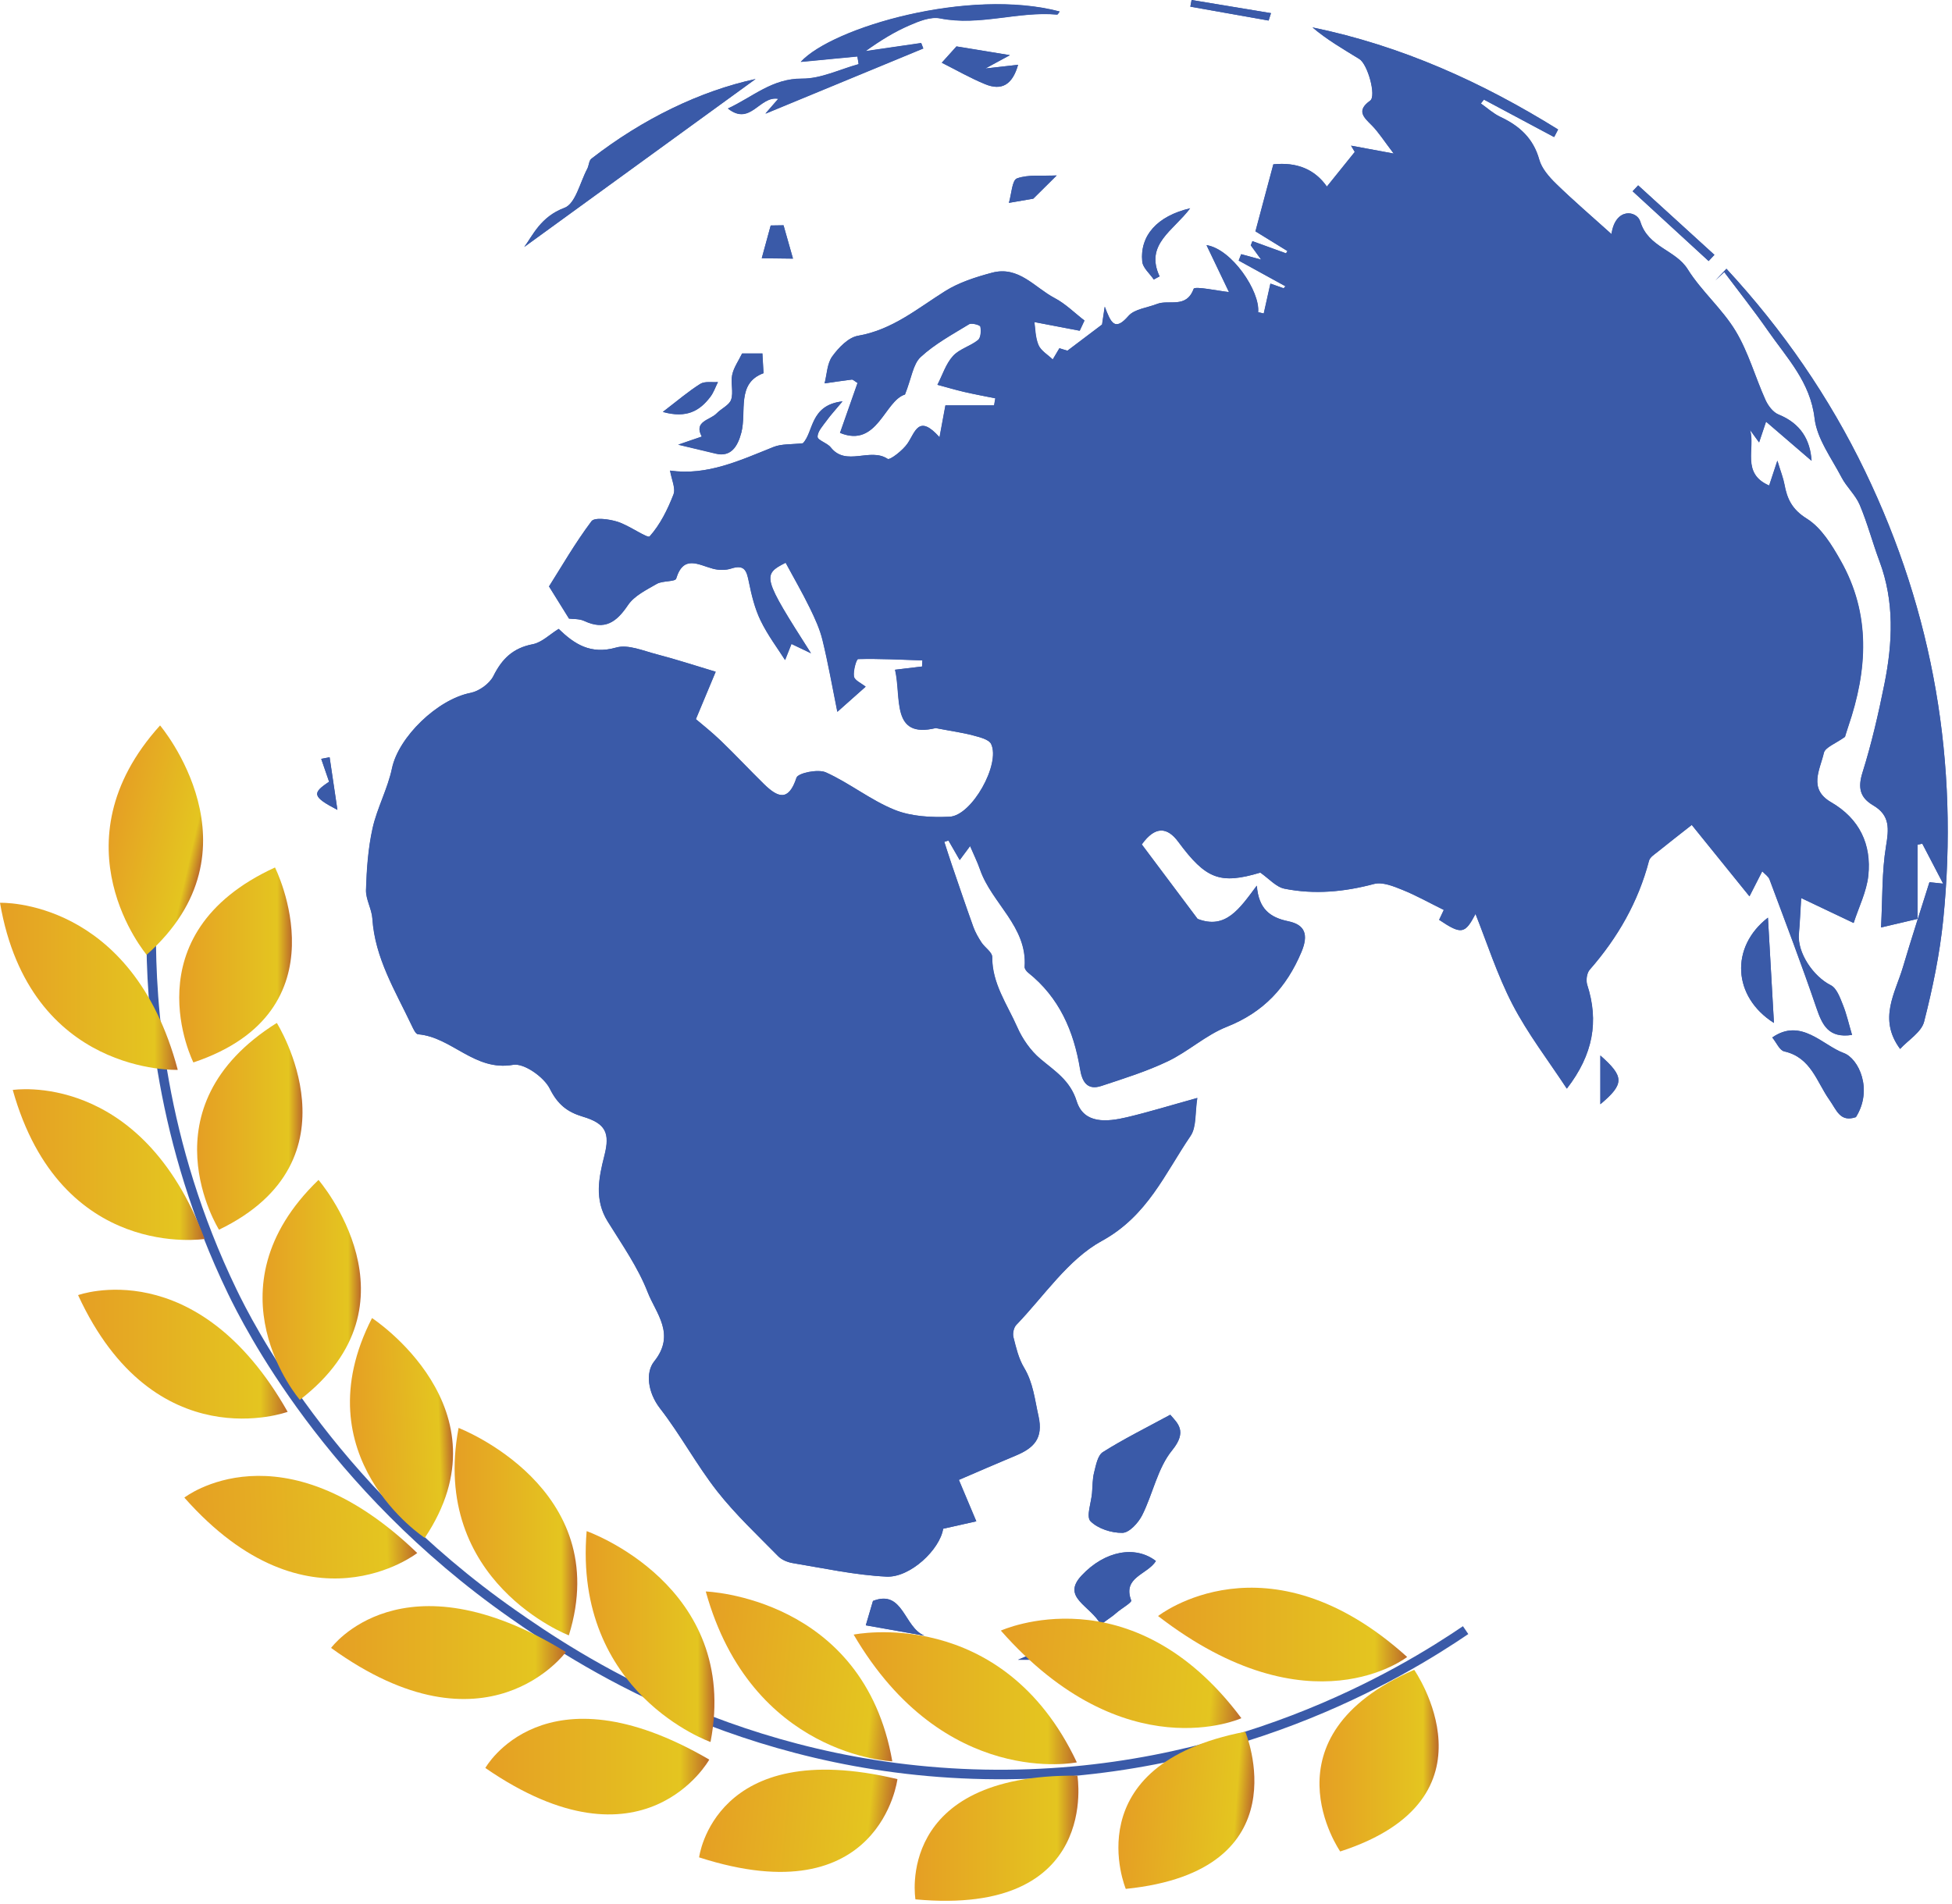 <svg width="205" height="200" viewBox="0 0 205 200" fill="none" xmlns="http://www.w3.org/2000/svg">
<path d="M15.88 97.7C15.83 105.5 16.78 119.9 24.39 135.66C26 138.98 34.47 155.96 53.84 169.53C60.15 173.95 77.68 185.88 103.37 186.38C129.05 186.88 147.39 175.67 153.92 171.23" stroke="#3A5AA8" stroke-miterlimit="10"/>
<path d="M163.21 14.39C163.35 14.13 163.48 13.86 163.62 13.6C155.66 8.65 147.2 4.81 137.83 2.88C139.36 4.18 141.07 5.16 142.75 6.2C143.64 6.75 144.55 10.09 143.89 10.57C142.41 11.63 143.2 12.31 144.07 13.18C144.78 13.9 145.33 14.78 146.36 16.13C144.3 15.75 143.09 15.53 141.88 15.3L142.27 15.96C141.3 17.16 140.33 18.36 139.34 19.6C138.073 17.793 136.2 17.013 133.72 17.26C133.07 19.71 132.47 21.97 131.84 24.3C132.85 24.92 134.03 25.65 135.2 26.37L135.05 26.61C133.87 26.18 132.7 25.76 131.52 25.33C131.46 25.48 131.41 25.62 131.35 25.77C131.61 26.13 131.88 26.5 132.44 27.27C131.38 26.98 130.86 26.84 130.34 26.7C130.25 26.92 130.17 27.14 130.08 27.37C131.72 28.27 133.36 29.17 134.99 30.07C134.93 30.14 134.86 30.21 134.8 30.28C134.2 30.07 133.6 29.86 133.41 29.79C133.14 30.99 132.93 31.96 132.71 32.93C132.51 32.88 132.32 32.84 132.12 32.79C132.33 30.61 129.36 26.16 126.7 25.75C127.65 27.75 128.42 29.34 129.06 30.68C127.98 30.57 125.46 30.03 125.35 30.34C124.57 32.45 122.75 31.43 121.5 31.93C120.48 32.33 119.14 32.46 118.51 33.18C117.05 34.86 116.65 33.89 116.01 32.21C115.85 33.29 115.74 34.02 115.73 34.09C114.33 35.14 113.35 35.88 112.09 36.84C111.99 36.81 111.42 36.63 111.25 36.58C110.94 37.11 110.74 37.44 110.55 37.76C110.03 37.26 109.31 36.84 109.05 36.24C108.7 35.42 108.71 34.46 108.62 33.83C109.98 34.09 111.68 34.41 113.38 34.74C113.55 34.38 113.71 34.03 113.88 33.67C112.84 32.87 111.9 31.91 110.75 31.31C108.65 30.21 106.97 27.89 104.16 28.65C102.46 29.11 100.71 29.66 99.25 30.58C96.33 32.41 93.71 34.65 90.1 35.27C89.08 35.45 88.06 36.52 87.4 37.43C86.85 38.19 86.84 39.31 86.59 40.27C87.55 40.13 88.5 39.99 89.46 39.87C89.56 39.86 89.69 40 90.05 40.23C89.44 41.96 88.82 43.74 88.21 45.47C92.13 47.08 92.87 42.1 95.03 41.44C95.73 39.68 95.87 38.25 96.68 37.5C98.16 36.13 100.01 35.13 101.76 34.06C102.02 33.9 102.92 34.14 102.95 34.31C103.04 34.76 103 35.48 102.7 35.72C101.89 36.37 100.73 36.66 100.07 37.4C99.32 38.23 98.97 39.4 98.44 40.42C99.38 40.67 100.31 40.95 101.26 41.17C102.34 41.42 103.43 41.62 104.52 41.84C104.48 42.09 104.44 42.33 104.39 42.58H99.28C99.07 43.7 98.91 44.57 98.66 45.93C96.47 43.48 96.13 45.35 95.31 46.57C94.82 47.3 93.45 48.36 93.21 48.2C91.35 46.97 88.85 49.05 87.23 46.99C86.87 46.53 85.86 46.25 85.85 45.88C85.85 45.31 86.41 44.72 86.8 44.18C87.2 43.62 87.68 43.11 88.47 42.16C85.03 42.55 85.45 45.4 84.31 46.56C83.09 46.7 82.08 46.61 81.23 46.95C77.7 48.36 74.25 49.99 70.36 49.43C70.52 50.38 70.97 51.29 70.72 51.94C70.11 53.51 69.33 55.1 68.22 56.34C68 56.59 66.06 55.18 64.83 54.8C63.97 54.53 62.43 54.32 62.11 54.75C60.39 57.04 58.96 59.53 57.65 61.6C58.46 62.91 59.09 63.92 59.75 64.98C60.15 65.03 60.83 64.98 61.36 65.23C63.53 66.24 64.74 65.34 65.94 63.56C66.6 62.58 67.88 61.96 68.97 61.33C69.57 60.99 70.9 61.12 71 60.78C71.77 58.24 73.35 59.34 74.87 59.74C75.47 59.9 76.2 59.91 76.78 59.72C78.23 59.25 78.41 60.02 78.64 61.13C78.92 62.51 79.26 63.92 79.87 65.18C80.62 66.73 81.68 68.13 82.44 69.33C82.5 69.18 82.78 68.48 83.11 67.64C83.79 67.96 84.33 68.22 85.16 68.62C80.07 60.63 80 60.37 82.5 59.11C83.36 60.7 84.26 62.26 85.05 63.88C85.58 64.96 86.09 66.08 86.37 67.23C86.96 69.64 87.39 72.09 87.93 74.77C89.16 73.68 89.98 72.95 90.9 72.13C90.46 71.77 89.74 71.47 89.67 71.06C89.57 70.46 89.92 69.23 90.11 69.23C92.36 69.17 94.61 69.29 96.86 69.37C96.86 69.58 96.84 69.8 96.83 70.01C95.87 70.12 94.9 70.24 93.99 70.35C94.68 73.33 93.55 77.6 98.26 76.48C99.99 76.81 101.11 76.96 102.19 77.25C102.87 77.43 103.84 77.66 104.08 78.15C105.09 80.25 102.06 85.68 99.72 85.79C97.8 85.88 95.69 85.77 93.95 85.07C91.42 84.05 89.22 82.25 86.72 81.13C85.9 80.76 83.8 81.2 83.64 81.69C82.8 84.25 81.65 83.76 80.22 82.36C78.69 80.86 77.23 79.29 75.69 77.81C74.7 76.86 73.62 76.01 73.07 75.54C73.93 73.49 74.53 72.05 75.15 70.56C72.86 69.87 70.93 69.24 68.97 68.73C67.56 68.37 65.95 67.66 64.7 68.02C62.01 68.78 60.3 67.65 58.66 66.06C57.73 66.63 56.9 67.48 55.94 67.67C53.86 68.07 52.71 69.21 51.81 71.01C51.41 71.81 50.31 72.6 49.41 72.78C45.93 73.46 41.85 77.42 41.16 80.7C40.71 82.85 39.6 84.86 39.12 87C38.65 89.11 38.5 91.31 38.43 93.47C38.4 94.47 39.04 95.48 39.1 96.5C39.37 100.64 41.51 104.09 43.22 107.7C43.39 108.05 43.64 108.62 43.89 108.64C47.45 108.93 49.81 112.56 53.88 111.85C55.03 111.65 57.12 113.14 57.73 114.35C58.55 115.99 59.54 116.79 61.19 117.29C63.61 118.01 64.08 119.01 63.46 121.41C62.87 123.73 62.4 126.03 63.81 128.3C65.31 130.72 66.99 133.11 68.01 135.73C68.87 137.95 71 140.14 68.69 143.01C67.77 144.16 68.02 146.27 69.31 147.94C71.47 150.72 73.14 153.87 75.31 156.64C77.23 159.08 79.53 161.24 81.72 163.47C82.09 163.85 82.71 164.1 83.25 164.19C86.52 164.73 89.79 165.45 93.09 165.61C95.57 165.73 98.69 162.77 99.04 160.58C100.02 160.36 101.04 160.13 102.52 159.8C101.89 158.3 101.33 156.98 100.69 155.45C102.64 154.61 104.61 153.74 106.61 152.92C108.52 152.13 109.59 151.14 109.05 148.74C108.66 146.99 108.5 145.25 107.53 143.65C106.96 142.7 106.69 141.55 106.42 140.46C106.32 140.07 106.45 139.45 106.72 139.17C109.65 136.13 112.14 132.3 115.7 130.35C120.51 127.72 122.32 123.28 125.02 119.32C125.66 118.37 125.48 116.89 125.73 115.33C122.86 116.12 120.62 116.82 118.33 117.36C116.25 117.85 113.82 118.1 113.06 115.67C112.37 113.47 110.77 112.51 109.23 111.21C108.2 110.34 107.36 109.12 106.82 107.89C105.77 105.51 104.17 103.31 104.19 100.52C104.19 100.01 103.41 99.53 103.06 98.99C102.73 98.48 102.41 97.94 102.21 97.37C101.43 95.2 100.69 93.01 99.94 90.82C99.67 90.03 99.42 89.22 99.16 88.43C99.31 88.38 99.45 88.33 99.6 88.29C99.98 88.96 100.37 89.62 100.78 90.34C101.21 89.76 101.56 89.29 101.87 88.87C102.25 89.77 102.64 90.54 102.92 91.35C104.15 94.9 107.9 97.34 107.6 101.56C107.59 101.75 107.79 102.02 107.96 102.16C111.25 104.78 112.76 108.31 113.42 112.29C113.62 113.51 114.1 114.58 115.65 114.07C118.01 113.29 120.4 112.55 122.63 111.48C124.78 110.45 126.62 108.73 128.82 107.86C132.69 106.33 135.1 103.72 136.66 100.01C137.43 98.18 137.05 97.14 135.28 96.77C133.35 96.37 132.17 95.46 131.98 93.03C130.17 95.45 128.72 97.67 125.76 96.52C123.75 93.83 121.81 91.25 119.9 88.7C121.31 86.74 122.58 86.86 123.74 88.43C126.64 92.36 128.12 92.92 132.35 91.66C133.26 92.29 134 93.17 134.89 93.35C138.04 93.98 141.17 93.68 144.3 92.85C145.17 92.62 146.33 93.09 147.27 93.47C148.73 94.06 150.1 94.84 151.62 95.58C151.62 95.6 151.36 96.12 151.13 96.62C153.49 98.2 153.84 98.1 154.95 96C156.14 98.98 157.22 102.38 158.84 105.51C160.44 108.59 162.59 111.39 164.54 114.35C167.32 110.76 167.92 107.27 166.68 103.45C166.53 102.98 166.63 102.22 166.94 101.86C169.89 98.49 172.04 94.73 173.17 90.41C173.27 90.02 173.79 89.72 174.15 89.42C175.21 88.56 176.3 87.72 177.66 86.65C179.54 88.98 181.58 91.51 183.72 94.15C183.99 93.63 184.48 92.65 185.06 91.52C185.35 91.83 185.72 92.06 185.83 92.38C187.5 96.86 189.21 101.34 190.75 105.86C191.37 107.67 192.02 109.08 194.49 108.71C194.15 107.55 193.92 106.52 193.53 105.55C193.23 104.8 192.88 103.81 192.26 103.49C190.4 102.56 188.72 100.06 188.91 98.07C189.01 96.99 189.05 95.9 189.15 94.33C191.07 95.24 192.84 96.09 194.66 96.95C195.19 95.3 196.02 93.67 196.2 91.97C196.54 88.7 195.28 86 192.28 84.26C189.87 82.87 191.13 80.84 191.53 79.09C191.67 78.49 192.77 78.11 193.75 77.4C193.77 77.34 193.92 76.81 194.1 76.29C196.12 70.37 196.48 64.5 193.28 58.86C192.36 57.23 191.26 55.43 189.74 54.48C188.19 53.51 187.67 52.4 187.39 50.87C187.27 50.22 187.01 49.58 186.65 48.39C186.26 49.59 186.06 50.19 185.79 51C182.82 49.74 184.36 47.09 183.78 45.16C184.1 45.6 184.41 46.03 184.73 46.47C184.96 45.78 185.17 45.15 185.46 44.29C187.24 45.82 188.78 47.15 190.24 48.4C190.1 46.21 189.1 44.48 186.77 43.54C186.19 43.31 185.67 42.61 185.4 42.01C184.32 39.61 183.62 37.02 182.27 34.78C180.87 32.45 178.68 30.59 177.23 28.28C175.95 26.23 173.09 26 172.26 23.29C171.89 22.09 169.63 21.77 169.23 24.59C167.07 22.64 165.18 21.03 163.41 19.3C162.67 18.58 161.9 17.7 161.64 16.76C161.02 14.54 159.58 13.22 157.56 12.28C156.82 11.93 156.19 11.35 155.51 10.87C155.62 10.73 155.72 10.6 155.83 10.46C158.28 11.77 160.73 13.08 163.19 14.39H163.21ZM199.55 110.18C200.41 109.24 201.79 108.41 202.07 107.32C202.97 103.8 203.71 100.2 204.08 96.59C205.73 80.18 203.08 64.44 195.87 49.5C192.11 41.7 187.22 34.63 181.31 28.23C180.86 28.7 180.5 29.08 180.15 29.46C180.46 29.17 180.77 28.87 181.08 28.58C182.62 30.63 184.22 32.65 185.68 34.75C187.67 37.61 190.13 40.14 190.57 43.95C190.82 46.09 192.34 48.12 193.4 50.14C193.93 51.16 194.87 51.99 195.31 53.03C196.12 54.95 196.65 56.98 197.38 58.94C198.97 63.18 198.77 67.5 197.91 71.81C197.28 74.95 196.56 78.09 195.6 81.15C195.1 82.75 195.33 83.78 196.73 84.6C198.52 85.65 198.37 87.09 198.07 88.89C197.63 91.56 197.71 94.31 197.55 97.42C199.26 97.02 200.24 96.79 201.38 96.52V88.73C201.55 88.69 201.71 88.65 201.88 88.62C202.54 89.89 203.2 91.16 204.07 92.82C203.12 92.72 202.73 92.68 202.63 92.67C201.68 95.71 200.72 98.63 199.85 101.58C199.04 104.32 197.23 107.02 199.55 110.18ZM122.9 148.61C120.28 150.03 117.98 151.17 115.83 152.53C115.28 152.88 115.11 153.91 114.91 154.67C114.73 155.37 114.76 156.12 114.69 156.85C114.6 157.86 114.06 159.31 114.53 159.79C115.3 160.57 116.74 161.04 117.89 161.01C118.61 161 119.55 159.96 119.95 159.17C121.08 156.92 121.56 154.22 123.11 152.33C124.73 150.34 123.67 149.5 122.91 148.61H122.9ZM80.41 11.92C86.25 9.51 91.61 7.29 96.96 5.08C96.89 4.89 96.81 4.7 96.74 4.51C94.79 4.79 92.84 5.07 90.89 5.36C92.46 4.24 93.91 3.34 95.46 2.67C96.48 2.23 97.72 1.72 98.72 1.92C102.87 2.75 106.9 1.15 111.01 1.52C111.09 1.52 111.19 1.31 111.28 1.2C101.77 -1.31 87.45 2.85 84.09 6.49C85.95 6.31 87.99 6.12 90.04 5.92L90.17 6.73C88.19 7.27 86.21 8.27 84.24 8.25C81.08 8.23 79.08 10.17 76.44 11.39C78.81 13.27 79.75 10.02 81.73 10.37C81.35 10.81 81.07 11.14 80.4 11.9L80.41 11.92ZM79.35 8.3C73.56 9.56 67.52 12.47 62.11 16.67C61.85 16.87 61.85 17.38 61.68 17.72C60.92 19.15 60.45 21.4 59.28 21.83C56.77 22.76 55.94 24.75 55.06 25.94C63.03 20.15 71.55 13.96 79.35 8.3ZM121.4 163.97C119.24 162.3 116.03 162.88 113.59 165.49C111.43 167.79 114.5 168.62 115.6 170.63C112.79 171.83 110.18 172.95 106.91 174.34H120.4C120.4 174.18 120.42 174.02 120.42 173.85C118.5 173.63 116.58 173.4 114.64 173.18C114.23 171.03 116.07 170.46 117.21 169.44C117.74 168.96 118.88 168.33 118.8 168.11C117.86 165.65 120.5 165.41 121.4 163.96V163.97ZM194.9 117.35C196.73 114.45 195.19 111.18 193.62 110.61C191.41 109.81 189.13 106.87 186.12 108.98C186.56 109.52 186.89 110.33 187.38 110.44C190.19 111.07 190.79 113.66 192.12 115.53C192.89 116.62 193.24 117.9 194.89 117.35H194.9ZM80.06 37.12H77.94C77.57 37.89 77.06 38.6 76.9 39.37C76.72 40.21 77.06 41.18 76.79 41.97C76.59 42.55 75.75 42.91 75.26 43.42C74.58 44.13 72.82 44.23 73.71 45.85C72.99 46.1 72.25 46.35 71.23 46.7C72.82 47.08 74 47.35 75.18 47.64C76.73 48.02 77.47 46.95 77.86 45.43C78.44 43.22 77.32 40.24 80.19 39.19C80.15 38.44 80.11 37.88 80.07 37.1L80.06 37.12ZM185.67 96.39C181.69 99.47 181.96 104.71 186.3 107.45C186.08 103.62 185.88 100.18 185.67 96.39ZM98.9 6.59C100.47 7.38 101.92 8.22 103.47 8.85C105.18 9.55 106.32 8.93 106.92 6.81C105.83 6.93 105.01 7.02 103.48 7.2C104.8 6.48 105.46 6.13 106.06 5.8C103.95 5.45 101.84 5.11 100.45 4.88C99.79 5.61 99.34 6.11 98.9 6.6V6.59ZM90.93 170.72C93.1 171.11 95.09 171.46 97.09 171.81C94.92 170.95 94.87 166.91 91.68 168.16C91.42 169.06 91.18 169.87 90.93 170.71V170.72ZM124.99 21.88C121.52 22.69 119.69 24.76 119.96 27.48C120.02 28.14 120.75 28.73 121.17 29.36C121.37 29.25 121.58 29.14 121.78 29.03C120.21 25.66 123.23 24.24 124.99 21.88ZM69.61 43.27C72.13 43.97 73.49 43.14 74.59 41.7C74.94 41.24 75.13 40.66 75.4 40.13C74.78 40.18 74.02 40.03 73.55 40.32C72.3 41.1 71.17 42.07 69.61 43.27ZM82.29 23.67C81.84 23.67 81.39 23.68 80.94 23.69C80.63 24.84 80.32 25.98 80 27.13C81.09 27.14 82.19 27.16 83.28 27.17C82.95 26.01 82.62 24.84 82.29 23.68V23.67ZM179.44 27.42C179.64 27.2 179.84 26.99 180.05 26.77C177.38 24.34 174.71 21.9 172.04 19.47C171.85 19.68 171.66 19.88 171.46 20.09L179.44 27.42ZM105.95 21.31C107.26 21.08 108.12 20.94 108.52 20.87C109.34 20.06 109.97 19.43 110.98 18.43C109.41 18.5 107.99 18.31 106.81 18.74C106.29 18.93 106.24 20.37 105.96 21.31H105.95ZM168.07 115.99C170.65 113.83 170.55 113.07 168.07 110.87V115.99ZM133.23 2.16C133.31 1.9 133.4 1.64 133.48 1.38C130.7 0.92 127.92 0.46 125.14 0C125.1 0.23 125.05 0.47 125.01 0.7C127.75 1.19 130.49 1.67 133.23 2.16ZM34.56 82.12C32.77 83.31 32.78 83.68 35.44 85.07C35.12 82.92 34.87 81.23 34.62 79.54C34.33 79.6 34.03 79.65 33.74 79.71C34.01 80.51 34.29 81.31 34.57 82.12H34.56Z" fill="#3A5AA8"/>
<path d="M163.21 14.39C160.76 13.08 158.31 11.77 155.85 10.46C155.74 10.6 155.64 10.73 155.53 10.87C156.21 11.35 156.84 11.93 157.58 12.28C159.6 13.23 161.04 14.54 161.66 16.76C161.92 17.7 162.7 18.59 163.43 19.3C165.2 21.03 167.09 22.65 169.25 24.59C169.65 21.77 171.91 22.08 172.28 23.29C173.11 26 175.97 26.23 177.25 28.28C178.69 30.59 180.89 32.45 182.29 34.78C183.63 37.01 184.34 39.61 185.42 42.01C185.69 42.61 186.21 43.3 186.79 43.54C189.12 44.48 190.12 46.21 190.26 48.4C188.8 47.14 187.25 45.81 185.48 44.29C185.19 45.14 184.98 45.78 184.75 46.47C184.43 46.04 184.12 45.6 183.8 45.16C184.38 47.08 182.84 49.73 185.81 51C186.08 50.18 186.27 49.59 186.67 48.39C187.03 49.58 187.29 50.21 187.41 50.87C187.69 52.4 188.2 53.51 189.76 54.48C191.28 55.43 192.38 57.23 193.3 58.86C196.51 64.5 196.14 70.38 194.12 76.29C193.94 76.81 193.79 77.35 193.77 77.4C192.79 78.11 191.68 78.5 191.55 79.09C191.15 80.84 189.89 82.86 192.3 84.26C195.31 86 196.56 88.7 196.22 91.97C196.04 93.66 195.21 95.29 194.68 96.95C192.86 96.09 191.09 95.24 189.17 94.33C189.07 95.9 189.03 96.99 188.93 98.07C188.74 100.06 190.42 102.55 192.28 103.49C192.9 103.8 193.25 104.8 193.55 105.55C193.94 106.51 194.16 107.54 194.51 108.71C192.04 109.08 191.39 107.68 190.77 105.86C189.23 101.33 187.52 96.86 185.85 92.38C185.73 92.06 185.37 91.83 185.08 91.52C184.51 92.65 184.01 93.62 183.74 94.15C181.6 91.5 179.56 88.97 177.68 86.65C176.32 87.72 175.24 88.56 174.17 89.42C173.81 89.72 173.29 90.02 173.19 90.41C172.06 94.73 169.91 98.49 166.96 101.86C166.65 102.21 166.55 102.98 166.7 103.45C167.93 107.26 167.33 110.76 164.56 114.35C162.62 111.38 160.46 108.58 158.86 105.51C157.24 102.38 156.16 98.98 154.97 96C153.86 98.1 153.51 98.21 151.15 96.62C151.38 96.13 151.63 95.6 151.64 95.58C150.13 94.83 148.75 94.05 147.29 93.47C146.36 93.09 145.2 92.62 144.32 92.85C141.19 93.69 138.06 93.98 134.91 93.35C134.02 93.17 133.28 92.29 132.37 91.66C128.15 92.92 126.67 92.36 123.76 88.43C122.6 86.86 121.32 86.74 119.92 88.7C121.83 91.25 123.77 93.83 125.78 96.52C128.74 97.67 130.19 95.46 132 93.03C132.19 95.46 133.36 96.37 135.3 96.77C137.07 97.13 137.45 98.18 136.68 100.01C135.11 103.72 132.71 106.33 128.84 107.86C126.64 108.73 124.81 110.45 122.65 111.48C120.42 112.54 118.03 113.29 115.67 114.07C114.12 114.58 113.64 113.52 113.44 112.29C112.78 108.31 111.27 104.78 107.98 102.16C107.8 102.02 107.6 101.75 107.62 101.56C107.92 97.33 104.18 94.89 102.94 91.35C102.66 90.54 102.27 89.76 101.89 88.87C101.58 89.28 101.23 89.75 100.8 90.34C100.39 89.62 100 88.96 99.62 88.29C99.47 88.34 99.33 88.39 99.18 88.43C99.44 89.23 99.69 90.03 99.96 90.82C100.71 93.01 101.45 95.2 102.23 97.37C102.44 97.94 102.75 98.48 103.08 98.99C103.43 99.53 104.21 100.01 104.21 100.52C104.19 103.31 105.79 105.51 106.84 107.89C107.38 109.12 108.23 110.34 109.25 111.21C110.79 112.51 112.39 113.47 113.08 115.67C113.84 118.09 116.27 117.85 118.35 117.36C120.64 116.82 122.88 116.13 125.75 115.33C125.5 116.89 125.68 118.37 125.04 119.32C122.34 123.28 120.53 127.71 115.72 130.35C112.16 132.3 109.66 136.14 106.74 139.17C106.47 139.45 106.34 140.07 106.44 140.46C106.72 141.55 106.98 142.7 107.55 143.65C108.52 145.26 108.67 146.99 109.07 148.74C109.61 151.14 108.54 152.13 106.63 152.92C104.64 153.75 102.66 154.62 100.71 155.45C101.36 156.98 101.91 158.3 102.54 159.8C101.05 160.13 100.04 160.36 99.06 160.58C98.71 162.78 95.59 165.73 93.11 165.61C89.81 165.45 86.54 164.73 83.27 164.19C82.73 164.1 82.11 163.85 81.74 163.47C79.55 161.24 77.25 159.09 75.33 156.64C73.16 153.87 71.49 150.73 69.33 147.94C68.03 146.27 67.79 144.16 68.71 143.01C71.01 140.14 68.89 137.95 68.03 135.73C67.01 133.11 65.33 130.72 63.83 128.3C62.42 126.03 62.89 123.73 63.48 121.41C64.1 119 63.63 118.01 61.21 117.29C59.56 116.8 58.57 116 57.75 114.35C57.14 113.13 55.04 111.65 53.9 111.85C49.83 112.56 47.47 108.93 43.91 108.64C43.66 108.62 43.41 108.05 43.24 107.7C41.53 104.09 39.38 100.63 39.12 96.5C39.05 95.48 38.41 94.47 38.45 93.47C38.52 91.3 38.67 89.11 39.14 87C39.62 84.86 40.73 82.85 41.18 80.7C41.87 77.42 45.95 73.46 49.43 72.78C50.34 72.6 51.43 71.81 51.83 71.01C52.73 69.21 53.87 68.07 55.96 67.67C56.92 67.49 57.75 66.64 58.68 66.06C60.32 67.65 62.03 68.79 64.72 68.02C65.97 67.66 67.58 68.37 68.99 68.73C70.95 69.24 72.88 69.87 75.17 70.56C74.55 72.05 73.95 73.49 73.09 75.54C73.64 76.01 74.72 76.86 75.71 77.81C77.25 79.29 78.71 80.86 80.24 82.36C81.68 83.76 82.83 84.26 83.66 81.69C83.82 81.2 85.92 80.76 86.74 81.13C89.24 82.26 91.44 84.05 93.97 85.07C95.71 85.77 97.82 85.88 99.74 85.79C102.08 85.68 105.11 80.25 104.1 78.15C103.87 77.66 102.89 77.44 102.21 77.25C101.13 76.96 100.01 76.81 98.28 76.48C93.57 77.6 94.71 73.33 94.01 70.35C94.93 70.24 95.89 70.13 96.85 70.01C96.85 69.8 96.87 69.58 96.88 69.37C94.63 69.3 92.38 69.18 90.13 69.23C89.95 69.23 89.6 70.46 89.69 71.06C89.76 71.46 90.47 71.77 90.92 72.13C90 72.95 89.18 73.68 87.95 74.77C87.41 72.09 86.98 69.64 86.39 67.23C86.11 66.07 85.59 64.96 85.07 63.88C84.28 62.26 83.37 60.7 82.52 59.11C80.02 60.38 80.09 60.64 85.18 68.62C84.34 68.22 83.81 67.97 83.13 67.64C82.8 68.48 82.52 69.19 82.46 69.33C81.7 68.13 80.64 66.73 79.89 65.18C79.28 63.92 78.94 62.51 78.66 61.13C78.44 60.02 78.25 59.25 76.8 59.72C76.22 59.91 75.49 59.9 74.89 59.74C73.37 59.34 71.79 58.24 71.02 60.78C70.92 61.12 69.59 60.98 68.99 61.33C67.9 61.96 66.62 62.58 65.96 63.56C64.76 65.34 63.54 66.24 61.38 65.23C60.85 64.98 60.16 65.04 59.77 64.98C59.11 63.91 58.48 62.9 57.67 61.6C58.98 59.53 60.41 57.04 62.13 54.75C62.45 54.32 63.99 54.53 64.85 54.8C66.08 55.18 68.02 56.59 68.24 56.34C69.35 55.1 70.13 53.51 70.74 51.94C70.99 51.29 70.54 50.38 70.38 49.43C74.26 50 77.72 48.36 81.25 46.95C82.09 46.61 83.11 46.7 84.33 46.56C85.48 45.4 85.05 42.55 88.49 42.16C87.7 43.11 87.22 43.62 86.82 44.18C86.43 44.72 85.86 45.32 85.87 45.88C85.87 46.25 86.88 46.52 87.25 46.99C88.87 49.05 91.37 46.97 93.23 48.2C93.47 48.36 94.84 47.3 95.33 46.57C96.15 45.35 96.49 43.48 98.68 45.93C98.93 44.57 99.09 43.7 99.3 42.58H104.41C104.45 42.33 104.49 42.09 104.54 41.84C103.45 41.62 102.36 41.42 101.28 41.17C100.33 40.95 99.4 40.67 98.46 40.42C98.99 39.4 99.34 38.23 100.09 37.4C100.75 36.66 101.91 36.37 102.72 35.72C103.02 35.48 103.06 34.76 102.97 34.31C102.93 34.14 102.04 33.89 101.78 34.06C100.03 35.13 98.18 36.13 96.7 37.5C95.89 38.25 95.75 39.68 95.05 41.44C92.89 42.1 92.15 47.09 88.23 45.47C88.84 43.73 89.46 41.95 90.07 40.23C89.71 40 89.58 39.86 89.48 39.87C88.52 39.99 87.57 40.13 86.61 40.27C86.86 39.31 86.87 38.18 87.42 37.43C88.08 36.52 89.11 35.44 90.12 35.27C93.73 34.64 96.36 32.41 99.27 30.58C100.73 29.66 102.49 29.1 104.18 28.65C106.99 27.89 108.67 30.21 110.77 31.31C111.91 31.91 112.86 32.87 113.9 33.67C113.73 34.03 113.57 34.38 113.4 34.74C111.7 34.42 109.99 34.09 108.64 33.83C108.74 34.45 108.73 35.42 109.07 36.24C109.33 36.85 110.05 37.26 110.57 37.76C110.76 37.43 110.96 37.1 111.27 36.58C111.44 36.63 112.01 36.81 112.11 36.84C113.37 35.89 114.35 35.15 115.75 34.09C115.76 34.01 115.87 33.29 116.03 32.21C116.67 33.89 117.07 34.86 118.53 33.18C119.16 32.46 120.5 32.33 121.52 31.93C122.77 31.44 124.59 32.45 125.37 30.34C125.49 30.03 128 30.57 129.08 30.68C128.44 29.34 127.68 27.75 126.72 25.75C129.38 26.16 132.35 30.61 132.14 32.79C132.34 32.84 132.53 32.88 132.73 32.93C132.94 31.96 133.16 31 133.43 29.79C133.63 29.86 134.22 30.07 134.82 30.28C134.88 30.21 134.95 30.14 135.01 30.07C133.37 29.17 131.73 28.27 130.1 27.37C130.19 27.15 130.27 26.93 130.36 26.7C130.88 26.84 131.4 26.98 132.46 27.27C131.9 26.49 131.63 26.13 131.37 25.77C131.43 25.62 131.48 25.48 131.54 25.33C132.72 25.76 133.89 26.18 135.07 26.61L135.22 26.37C134.04 25.64 132.86 24.92 131.86 24.3C132.48 21.97 133.08 19.7 133.74 17.26C136.22 17.006 138.093 17.787 139.36 19.6C140.35 18.37 141.32 17.16 142.29 15.96L141.9 15.3C143.11 15.52 144.32 15.75 146.38 16.13C145.34 14.78 144.8 13.9 144.09 13.18C143.22 12.31 142.43 11.62 143.91 10.57C144.57 10.1 143.66 6.75 142.77 6.2C141.09 5.17 139.38 4.19 137.85 2.88C147.22 4.81 155.68 8.65 163.64 13.6C163.5 13.86 163.37 14.13 163.23 14.39H163.21Z" fill="#3A5AA8"/>
<path d="M199.55 110.18C197.22 107.03 199.04 104.33 199.85 101.58C200.72 98.63 201.68 95.71 202.63 92.67C202.72 92.67 203.12 92.72 204.07 92.82C203.2 91.16 202.54 89.89 201.88 88.62C201.71 88.66 201.55 88.7 201.38 88.73V96.52C200.23 96.79 199.26 97.02 197.55 97.42C197.71 94.31 197.63 91.56 198.07 88.89C198.37 87.08 198.52 85.65 196.73 84.6C195.33 83.78 195.1 82.75 195.6 81.15C196.56 78.09 197.28 74.95 197.91 71.81C198.77 67.5 198.97 63.18 197.38 58.94C196.65 56.99 196.12 54.95 195.31 53.03C194.87 51.99 193.93 51.16 193.4 50.14C192.35 48.11 190.82 46.09 190.57 43.95C190.13 40.13 187.67 37.61 185.68 34.75C184.22 32.65 182.62 30.63 181.08 28.58C180.77 28.87 180.46 29.17 180.15 29.46C180.51 29.08 180.87 28.7 181.31 28.23C187.23 34.63 192.11 41.7 195.87 49.5C203.07 64.45 205.73 80.18 204.08 96.59C203.72 100.2 202.97 103.8 202.07 107.32C201.79 108.42 200.42 109.24 199.55 110.18Z" fill="#3A5AA8"/>
<path d="M122.9 148.61C123.66 149.5 124.72 150.33 123.1 152.33C121.56 154.22 121.08 156.92 119.94 159.17C119.54 159.96 118.59 160.99 117.88 161.01C116.73 161.03 115.29 160.57 114.52 159.79C114.05 159.31 114.59 157.87 114.68 156.85C114.74 156.12 114.72 155.37 114.9 154.67C115.09 153.91 115.27 152.88 115.82 152.53C117.97 151.17 120.28 150.03 122.89 148.61H122.9Z" fill="#3A5AA8"/>
<path d="M80.41 11.92C81.07 11.15 81.36 10.83 81.74 10.39C79.76 10.04 78.82 13.29 76.45 11.41C79.09 10.18 81.09 8.24 84.25 8.27C86.22 8.28 88.2 7.29 90.18 6.75L90.05 5.94C88 6.14 85.95 6.33 84.1 6.51C87.47 2.87 101.78 -1.29 111.29 1.22C111.2 1.33 111.1 1.55 111.02 1.54C106.91 1.17 102.89 2.77 98.73 1.94C97.73 1.74 96.48 2.24 95.47 2.69C93.92 3.36 92.47 4.26 90.9 5.38C92.85 5.1 94.8 4.82 96.75 4.53C96.82 4.72 96.9 4.91 96.97 5.1C91.61 7.32 86.25 9.53 80.42 11.94L80.41 11.92Z" fill="#3A5AA8"/>
<path d="M79.35 8.3C71.55 13.97 63.03 20.15 55.06 25.94C55.94 24.76 56.77 22.77 59.28 21.83C60.44 21.4 60.91 19.15 61.68 17.72C61.86 17.38 61.85 16.87 62.11 16.67C67.52 12.46 73.56 9.55 79.35 8.3Z" fill="#3A5AA8"/>
<path d="M121.4 163.97C120.49 165.42 117.86 165.66 118.8 168.12C118.88 168.34 117.75 168.97 117.21 169.45C116.07 170.47 114.23 171.03 114.64 173.19C116.59 173.42 118.5 173.64 120.42 173.86C120.42 174.02 120.4 174.18 120.4 174.35H106.91C110.18 172.95 112.79 171.84 115.6 170.64C114.5 168.63 111.43 167.81 113.59 165.5C116.03 162.89 119.24 162.31 121.4 163.98V163.97Z" fill="#3A5AA8"/>
<path d="M194.9 117.35C193.24 117.9 192.9 116.62 192.13 115.53C190.8 113.66 190.21 111.07 187.39 110.44C186.9 110.33 186.57 109.51 186.13 108.98C189.14 106.87 191.42 109.8 193.63 110.61C195.2 111.18 196.74 114.45 194.91 117.35H194.9Z" fill="#3A5AA8"/>
<path d="M80.06 37.12C80.11 37.9 80.14 38.46 80.18 39.21C77.31 40.26 78.42 43.24 77.85 45.45C77.45 46.97 76.72 48.03 75.17 47.66C73.99 47.38 72.82 47.1 71.22 46.72C72.24 46.37 72.97 46.11 73.7 45.87C72.81 44.25 74.57 44.15 75.25 43.44C75.74 42.93 76.59 42.57 76.78 41.99C77.05 41.2 76.71 40.23 76.89 39.39C77.05 38.61 77.56 37.91 77.93 37.14H80.05L80.06 37.12Z" fill="#3A5AA8"/>
<path d="M185.67 96.39C185.89 100.17 186.08 103.62 186.3 107.45C181.96 104.71 181.68 99.47 185.67 96.39Z" fill="#3A5AA8"/>
<path d="M98.9 6.59C99.34 6.11 99.8 5.6 100.45 4.87C101.84 5.1 103.95 5.44 106.06 5.79C105.46 6.12 104.8 6.48 103.48 7.19C105.01 7.02 105.83 6.93 106.92 6.8C106.32 8.92 105.17 9.54 103.47 8.84C101.93 8.21 100.47 7.37 98.9 6.58V6.59Z" fill="#3A5AA8"/>
<path d="M90.93 170.72C91.18 169.87 91.41 169.07 91.68 168.17C94.87 166.91 94.92 170.96 97.09 171.82C95.1 171.47 93.1 171.11 90.93 170.73V170.72Z" fill="#3A5AA8"/>
<path d="M124.99 21.88C123.23 24.24 120.2 25.66 121.78 29.03C121.58 29.14 121.37 29.25 121.17 29.36C120.75 28.74 120.03 28.14 119.96 27.48C119.7 24.76 121.52 22.69 124.99 21.88Z" fill="#3A5AA8"/>
<path d="M69.61 43.27C71.17 42.08 72.3 41.11 73.55 40.32C74.02 40.03 74.77 40.18 75.4 40.13C75.14 40.66 74.95 41.24 74.59 41.7C73.49 43.14 72.13 43.97 69.61 43.27Z" fill="#3A5AA8"/>
<path d="M82.29 23.67C82.62 24.83 82.95 26 83.28 27.16C82.19 27.15 81.09 27.13 80 27.12C80.31 25.97 80.62 24.83 80.94 23.68C81.39 23.68 81.84 23.67 82.29 23.66V23.67Z" fill="#3A5AA8"/>
<path d="M179.44 27.42L171.46 20.09C171.65 19.88 171.84 19.68 172.04 19.47C174.71 21.9 177.38 24.34 180.05 26.77C179.85 26.99 179.65 27.2 179.44 27.42Z" fill="#3A5AA8"/>
<path d="M105.95 21.31C106.23 20.37 106.28 18.92 106.8 18.74C107.99 18.32 109.4 18.5 110.97 18.43C109.96 19.43 109.33 20.05 108.51 20.87C108.12 20.94 107.25 21.09 105.94 21.31H105.95Z" fill="#3A5AA8"/>
<path d="M168.07 115.99V110.87C170.55 113.07 170.65 113.83 168.07 115.99Z" fill="#3A5AA8"/>
<path d="M133.23 2.16C130.49 1.67 127.75 1.19 125.01 0.7C125.05 0.47 125.1 0.23 125.14 0C127.92 0.46 130.7 0.92 133.48 1.38C133.4 1.64 133.31 1.9 133.23 2.16Z" fill="#3A5AA8"/>
<path d="M34.56 82.12C34.28 81.3 34.01 80.5 33.73 79.71C34.02 79.65 34.32 79.6 34.61 79.54C34.86 81.23 35.11 82.92 35.43 85.07C32.77 83.68 32.76 83.31 34.55 82.12H34.56Z" fill="#3A5AA8"/>
<path d="M15.4 100.29C15.4 100.29 5.55 88.66 16.81 76.2C16.81 76.2 27.86 89.24 15.4 100.29Z" fill="url(#paint0_linear_423_2063)"/>
<path d="M20.31 111.6C20.31 111.6 13.54 98.16 28.88 91.12C28.88 91.12 36.47 106.19 20.31 111.6Z" fill="url(#paint1_linear_423_2063)"/>
<path d="M0 94.83C0 94.83 13.87 94.28 18.67 112.38C18.67 112.38 3.12 113 0 94.83Z" fill="url(#paint2_linear_423_2063)"/>
<path d="M23 129.17C23 129.17 14.91 116.33 29.07 107.45C29.07 107.45 38.15 121.85 23 129.17Z" fill="url(#paint3_linear_423_2063)"/>
<path d="M1.34 114.49C1.34 114.49 14.8 112.36 21.49 130.14C21.49 130.14 6.4 132.54 1.34 114.49Z" fill="url(#paint4_linear_423_2063)"/>
<path d="M31.49 147.04C31.49 147.04 21.49 135.47 33.45 123.94C33.45 123.94 44.67 136.91 31.49 147.04Z" fill="url(#paint5_linear_423_2063)"/>
<path d="M8.2 136.04C8.2 136.04 20.68 131.47 30.21 148.3C30.21 148.3 16.22 153.44 8.2 136.04Z" fill="url(#paint6_linear_423_2063)"/>
<path d="M44.61 161.54C44.61 161.54 31.59 153.04 39.07 138.45C39.07 138.45 53.68 147.98 44.61 161.54Z" fill="url(#paint7_linear_423_2063)"/>
<path d="M19.36 157.31C19.36 157.31 29.54 149.36 43.82 163.13C43.82 163.13 32.4 172.05 19.36 157.31Z" fill="url(#paint8_linear_423_2063)"/>
<path d="M59.74 171.78C59.74 171.78 45.12 166.17 48.16 149.99C48.16 149.99 64.56 156.28 59.74 171.78Z" fill="url(#paint9_linear_423_2063)"/>
<path d="M34.77 173.1C34.77 173.1 42.19 162.94 59.43 173.53C59.43 173.53 51.12 184.92 34.77 173.1Z" fill="url(#paint10_linear_423_2063)"/>
<path d="M74.62 182.98C74.62 182.98 60.19 177.91 61.61 160.83C61.61 160.83 77.79 166.52 74.62 182.98Z" fill="url(#paint11_linear_423_2063)"/>
<path d="M50.97 185.71C50.97 185.71 57.11 174.7 74.49 184.83C74.49 184.83 67.61 197.18 50.97 185.71Z" fill="url(#paint12_linear_423_2063)"/>
<path d="M93.71 185.01C93.71 185.01 78.93 184.5 74.12 167.17C74.12 167.17 90.69 167.73 93.71 185.01Z" fill="url(#paint13_linear_423_2063)"/>
<path d="M73.42 195.1C73.42 195.1 75.01 182.29 94.25 186.88C94.25 186.88 92.47 201.24 73.42 195.1Z" fill="url(#paint14_linear_423_2063)"/>
<path d="M113.09 185.12C113.09 185.12 99.18 187.98 89.65 171.7C89.65 171.7 105.25 168.49 113.09 185.12Z" fill="url(#paint15_linear_423_2063)"/>
<path d="M96.14 199.51C96.14 199.51 93.9 186.31 113.15 186.52C113.15 186.52 115.67 201.32 96.14 199.51Z" fill="url(#paint16_linear_423_2063)"/>
<path d="M130.37 180.48C130.37 180.48 118.13 186.06 105.11 171.28C105.11 171.28 118.84 165.02 130.37 180.48Z" fill="url(#paint17_linear_423_2063)"/>
<path d="M118.23 198.41C118.23 198.41 112.78 185.37 130.78 181.9C130.78 181.9 136.89 196.52 118.23 198.41Z" fill="url(#paint18_linear_423_2063)"/>
<path d="M147.78 174.05C147.78 174.05 137.59 182.07 121.62 169.75C121.62 169.75 133.04 160.75 147.78 174.05Z" fill="url(#paint19_linear_423_2063)"/>
<path d="M140.75 194.48C140.75 194.48 132.36 182.43 148.52 175.4C148.52 175.4 157.93 188.92 140.75 194.48Z" fill="url(#paint20_linear_423_2063)"/>
<defs>
<linearGradient id="paint0_linear_423_2063" x1="11.409" y1="87.185" x2="21.443" y2="89.47" gradientUnits="userSpaceOnUse">
<stop stop-color="#E59F24"/>
<stop offset="0.87" stop-color="#E4C520"/>
<stop offset="0.99" stop-color="#BE7029"/>
</linearGradient>
<linearGradient id="paint1_linear_423_2063" x1="18.82" y1="101.36" x2="30.66" y2="101.36" gradientUnits="userSpaceOnUse">
<stop stop-color="#E59F24"/>
<stop offset="0.87" stop-color="#E4C520"/>
<stop offset="0.99" stop-color="#BE7029"/>
</linearGradient>
<linearGradient id="paint2_linear_423_2063" x1="0" y1="103.61" x2="18.67" y2="103.61" gradientUnits="userSpaceOnUse">
<stop stop-color="#E59F24"/>
<stop offset="0.87" stop-color="#E4C520"/>
<stop offset="0.99" stop-color="#BE7029"/>
</linearGradient>
<linearGradient id="paint3_linear_423_2063" x1="20.7" y1="118.31" x2="31.76" y2="118.31" gradientUnits="userSpaceOnUse">
<stop stop-color="#E59F24"/>
<stop offset="0.87" stop-color="#E4C520"/>
<stop offset="0.99" stop-color="#BE7029"/>
</linearGradient>
<linearGradient id="paint4_linear_423_2063" x1="1.34" y1="122.33" x2="21.49" y2="122.33" gradientUnits="userSpaceOnUse">
<stop stop-color="#E59F24"/>
<stop offset="0.87" stop-color="#E4C520"/>
<stop offset="0.99" stop-color="#BE7029"/>
</linearGradient>
<linearGradient id="paint5_linear_423_2063" x1="27.57" y1="135.49" x2="37.9" y2="135.49" gradientUnits="userSpaceOnUse">
<stop stop-color="#E59F24"/>
<stop offset="0.87" stop-color="#E4C520"/>
<stop offset="0.99" stop-color="#BE7029"/>
</linearGradient>
<linearGradient id="paint6_linear_423_2063" x1="8.2" y1="142.24" x2="30.22" y2="142.24" gradientUnits="userSpaceOnUse">
<stop stop-color="#E59F24"/>
<stop offset="0.87" stop-color="#E4C520"/>
<stop offset="0.99" stop-color="#BE7029"/>
</linearGradient>
<linearGradient id="paint7_linear_423_2063" x1="36.83" y1="150.17" x2="47.474" y2="149.81" gradientUnits="userSpaceOnUse">
<stop stop-color="#E59F24"/>
<stop offset="0.87" stop-color="#E4C520"/>
<stop offset="0.99" stop-color="#BE7029"/>
</linearGradient>
<linearGradient id="paint8_linear_423_2063" x1="19.471" y1="160.814" x2="43.707" y2="159.993" gradientUnits="userSpaceOnUse">
<stop stop-color="#E59F24"/>
<stop offset="0.87" stop-color="#E4C520"/>
<stop offset="0.99" stop-color="#BE7029"/>
</linearGradient>
<linearGradient id="paint9_linear_423_2063" x1="47.74" y1="160.88" x2="60.62" y2="160.88" gradientUnits="userSpaceOnUse">
<stop stop-color="#E59F24"/>
<stop offset="0.87" stop-color="#E4C520"/>
<stop offset="0.99" stop-color="#BE7029"/>
</linearGradient>
<linearGradient id="paint10_linear_423_2063" x1="34.77" y1="173.59" x2="59.43" y2="173.59" gradientUnits="userSpaceOnUse">
<stop stop-color="#E59F24"/>
<stop offset="0.87" stop-color="#E4C520"/>
<stop offset="0.99" stop-color="#BE7029"/>
</linearGradient>
<linearGradient id="paint11_linear_423_2063" x1="61.51" y1="171.9" x2="75.03" y2="171.9" gradientUnits="userSpaceOnUse">
<stop stop-color="#E59F24"/>
<stop offset="0.87" stop-color="#E4C520"/>
<stop offset="0.99" stop-color="#BE7029"/>
</linearGradient>
<linearGradient id="paint12_linear_423_2063" x1="50.97" y1="185.56" x2="74.49" y2="185.56" gradientUnits="userSpaceOnUse">
<stop stop-color="#E59F24"/>
<stop offset="0.87" stop-color="#E4C520"/>
<stop offset="0.99" stop-color="#BE7029"/>
</linearGradient>
<linearGradient id="paint13_linear_423_2063" x1="73.374" y1="175.106" x2="94.452" y2="177.083" gradientUnits="userSpaceOnUse">
<stop stop-color="#E59F24"/>
<stop offset="0.87" stop-color="#E4C520"/>
<stop offset="0.99" stop-color="#BE7029"/>
</linearGradient>
<linearGradient id="paint14_linear_423_2063" x1="73.88" y1="190.269" x2="93.763" y2="192.134" gradientUnits="userSpaceOnUse">
<stop stop-color="#E59F24"/>
<stop offset="0.87" stop-color="#E4C520"/>
<stop offset="0.99" stop-color="#BE7029"/>
</linearGradient>
<linearGradient id="paint15_linear_423_2063" x1="89.65" y1="178.39" x2="113.09" y2="178.39" gradientUnits="userSpaceOnUse">
<stop stop-color="#E59F24"/>
<stop offset="0.87" stop-color="#E4C520"/>
<stop offset="0.99" stop-color="#BE7029"/>
</linearGradient>
<linearGradient id="paint16_linear_423_2063" x1="96.06" y1="193.1" x2="113.25" y2="193.1" gradientUnits="userSpaceOnUse">
<stop stop-color="#E59F24"/>
<stop offset="0.87" stop-color="#E4C520"/>
<stop offset="0.99" stop-color="#BE7029"/>
</linearGradient>
<linearGradient id="paint17_linear_423_2063" x1="104.878" y1="174.788" x2="130.66" y2="176.654" gradientUnits="userSpaceOnUse">
<stop stop-color="#E59F24"/>
<stop offset="0.87" stop-color="#E4C520"/>
<stop offset="0.99" stop-color="#BE7029"/>
</linearGradient>
<linearGradient id="paint18_linear_423_2063" x1="117.758" y1="189.657" x2="131.532" y2="190.654" gradientUnits="userSpaceOnUse">
<stop stop-color="#E59F24"/>
<stop offset="0.87" stop-color="#E4C520"/>
<stop offset="0.99" stop-color="#BE7029"/>
</linearGradient>
<linearGradient id="paint19_linear_423_2063" x1="121.62" y1="171.7" x2="147.78" y2="171.7" gradientUnits="userSpaceOnUse">
<stop stop-color="#E59F24"/>
<stop offset="0.87" stop-color="#E4C520"/>
<stop offset="0.99" stop-color="#BE7029"/>
</linearGradient>
<linearGradient id="paint20_linear_423_2063" x1="138.58" y1="184.94" x2="151.09" y2="184.94" gradientUnits="userSpaceOnUse">
<stop stop-color="#E59F24"/>
<stop offset="0.87" stop-color="#E4C520"/>
<stop offset="0.99" stop-color="#BE7029"/>
</linearGradient>
</defs>
</svg>
